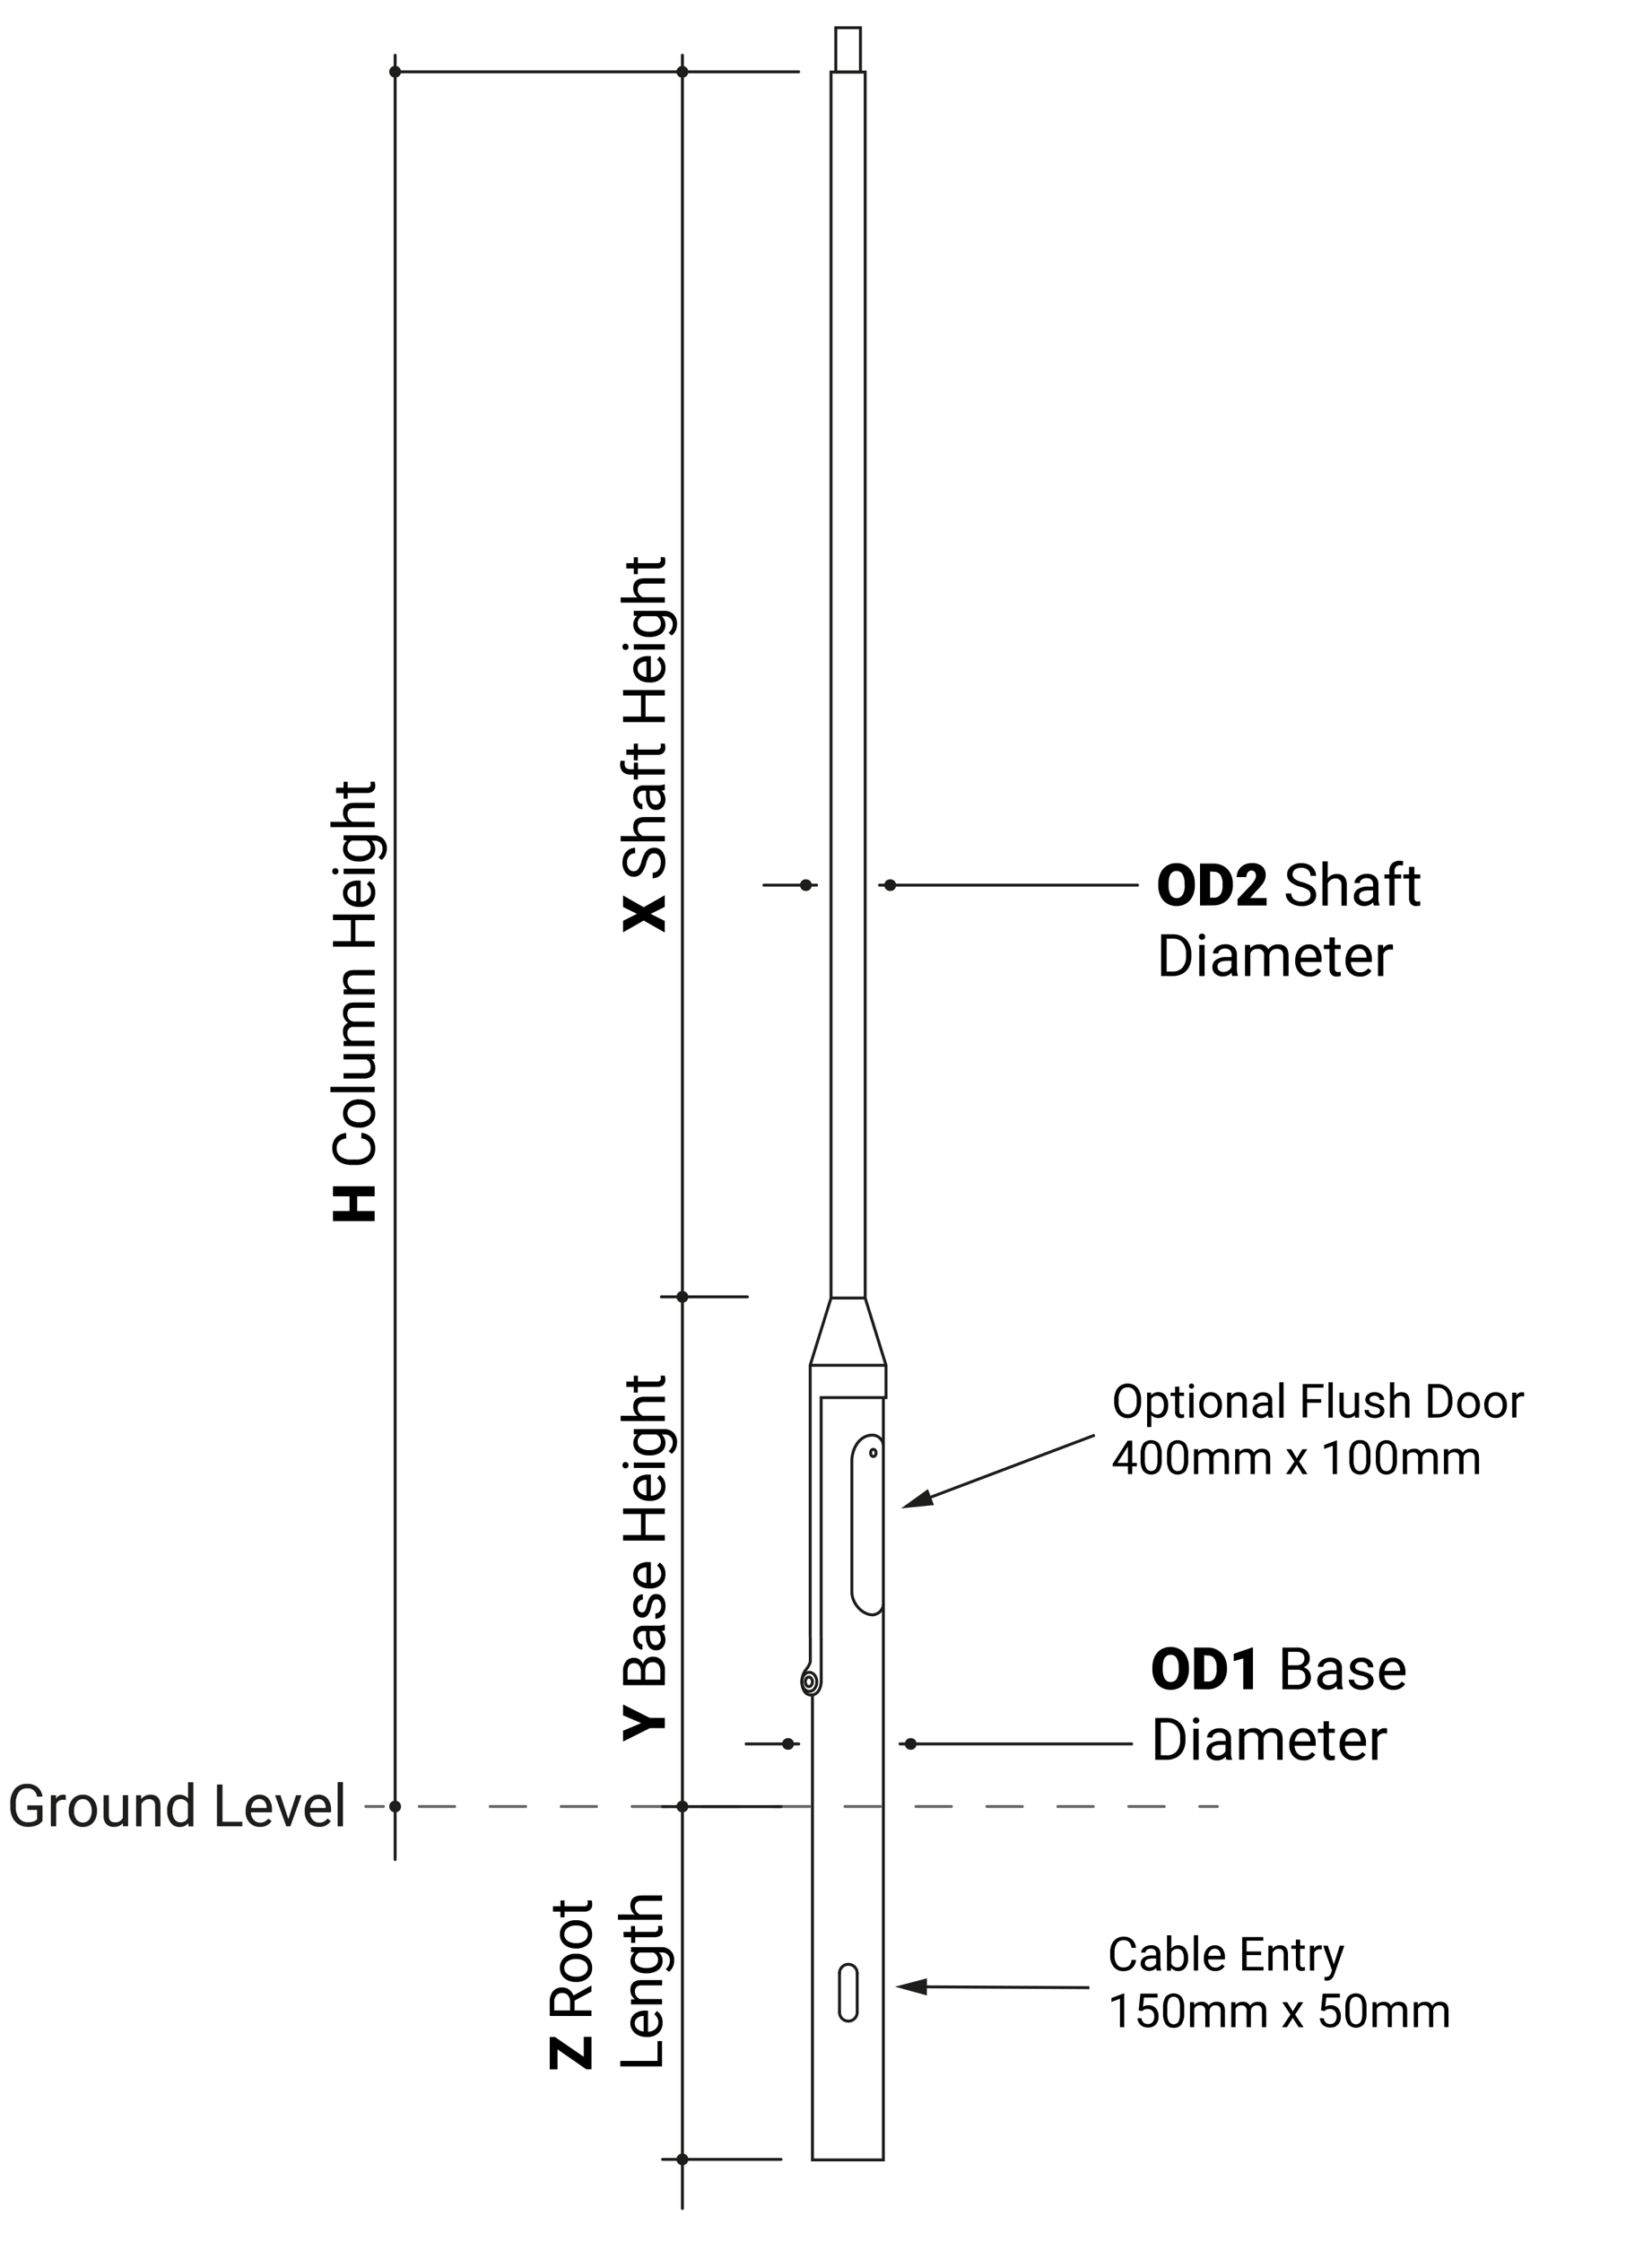 <svg id="Layer_1" data-name="Layer 1" xmlns="http://www.w3.org/2000/svg" viewBox="0 0 560.65 760.72"><defs><style>.cls-1,.cls-3,.cls-4,.cls-5,.cls-6,.cls-7{fill:none;}.cls-1,.cls-3,.cls-4,.cls-7{stroke:#1d1d1b;}.cls-1,.cls-5,.cls-6{stroke-linecap:round;}.cls-2{fill:#1d1d1b;}.cls-4,.cls-7{stroke-miterlimit:10;}.cls-4{stroke-width:2px;}.cls-5,.cls-6{stroke:#666;stroke-width:0.99px;}.cls-6{stroke-dasharray:12.04 12.04;}</style></defs><line class="cls-1" x1="284.91" y1="669.48" x2="284.91" y2="682.75"/><line class="cls-1" x1="290.91" y1="682.75" x2="290.91" y2="669.48"/><line class="cls-1" x1="271.09" y1="591.7" x2="253.22" y2="591.7"/><line class="cls-1" x1="384.06" y1="591.7" x2="305.44" y2="591.7"/><path class="cls-2" d="M14.42,617.79a4.29,4.29,0,0,1-2,1.54,8.13,8.13,0,0,1-3,.51A5.85,5.85,0,0,1,6.33,619a5.5,5.5,0,0,1-2.08-2.31,8,8,0,0,1-.75-3.48V612A7.42,7.42,0,0,1,5,607a5.17,5.17,0,0,1,4.2-1.76,5.34,5.34,0,0,1,3.57,1.13,5,5,0,0,1,1.65,3.22H12.55a3.08,3.08,0,0,0-3.34-2.82,3.27,3.27,0,0,0-2.85,1.32,6.42,6.42,0,0,0-1,3.82v1.16a6,6,0,0,0,1.09,3.79,3.54,3.54,0,0,0,3,1.41,6.38,6.38,0,0,0,1.84-.23,2.82,2.82,0,0,0,1.3-.79v-3.17H9.28v-1.53h5.14Z"/><path class="cls-2" d="M22.35,610.73a4.94,4.94,0,0,0-.89-.07,2.36,2.36,0,0,0-2.4,1.51v7.48h-1.8V609.11H19l0,1.22a2.81,2.81,0,0,1,2.51-1.41,1.87,1.87,0,0,1,.8.13Z"/><path class="cls-2" d="M23.33,614.28a6.14,6.14,0,0,1,.61-2.78,4.5,4.5,0,0,1,1.69-1.91,4.59,4.59,0,0,1,2.48-.67,4.43,4.43,0,0,1,3.48,1.49,5.7,5.7,0,0,1,1.33,4v.13a6.35,6.35,0,0,1-.59,2.76,4.5,4.5,0,0,1-1.68,1.9,4.73,4.73,0,0,1-2.52.68,4.4,4.4,0,0,1-3.47-1.49,5.68,5.68,0,0,1-1.33-3.94Zm1.81.22a4.53,4.53,0,0,0,.81,2.81,2.76,2.76,0,0,0,4.36,0,5,5,0,0,0,.81-3,4.51,4.51,0,0,0-.83-2.81,2.61,2.61,0,0,0-2.18-1.07A2.57,2.57,0,0,0,26,611.46,4.87,4.87,0,0,0,25.14,614.5Z"/><path class="cls-2" d="M41.68,618.61a3.84,3.84,0,0,1-3.09,1.23,3.25,3.25,0,0,1-2.56-1,4.17,4.17,0,0,1-.89-2.89v-6.86h1.8v6.81c0,1.6.65,2.39,2,2.39a2.68,2.68,0,0,0,2.74-1.54v-7.66h1.8v10.54H41.72Z"/><path class="cls-2" d="M47.87,609.11l.06,1.33a3.83,3.83,0,0,1,3.16-1.52c2.22,0,3.35,1.25,3.36,3.77v7h-1.8v-7a2.42,2.42,0,0,0-.52-1.69,2.09,2.09,0,0,0-1.59-.54,2.62,2.62,0,0,0-1.54.46,3.26,3.26,0,0,0-1,1.23v7.51h-1.8V609.11Z"/><path class="cls-2" d="M56.73,614.29a6.24,6.24,0,0,1,1.15-3.9,3.92,3.92,0,0,1,5.94-.21v-5.49h1.8v15H64l-.09-1.13a3.67,3.67,0,0,1-3,1.32,3.59,3.59,0,0,1-3-1.5,6.23,6.23,0,0,1-1.16-3.91Zm1.81.21a4.68,4.68,0,0,0,.73,2.8,2.4,2.4,0,0,0,2,1,2.62,2.62,0,0,0,2.5-1.54v-4.83a2.64,2.64,0,0,0-2.48-1.49,2.43,2.43,0,0,0-2.07,1A5.17,5.17,0,0,0,58.54,614.5Z"/><path class="cls-2" d="M75.51,618.12h6.72v1.53H73.64V605.47h1.87Z"/><path class="cls-2" d="M88.2,619.84a4.64,4.64,0,0,1-3.49-1.4,5.22,5.22,0,0,1-1.34-3.77v-.33a6.46,6.46,0,0,1,.59-2.8,4.72,4.72,0,0,1,1.68-1.93,4.23,4.23,0,0,1,2.33-.69,3.93,3.93,0,0,1,3.19,1.35,5.87,5.87,0,0,1,1.14,3.88v.75H85.17a3.72,3.72,0,0,0,.91,2.51,2.86,2.86,0,0,0,2.21,1,3.13,3.13,0,0,0,1.62-.39,4,4,0,0,0,1.16-1l1.1.86A4.43,4.43,0,0,1,88.2,619.84ZM88,610.4a2.4,2.4,0,0,0-1.83.79,3.83,3.83,0,0,0-.91,2.23H90.5v-.14a3.42,3.42,0,0,0-.74-2.13A2.27,2.27,0,0,0,88,610.4Z"/><path class="cls-2" d="M97.86,617.2l2.61-8.09h1.84l-3.77,10.54H97.16l-3.81-10.54h1.84Z"/><path class="cls-2" d="M108.24,619.84a4.64,4.64,0,0,1-3.49-1.4,5.27,5.27,0,0,1-1.34-3.77v-.33a6.33,6.33,0,0,1,.6-2.8,4.77,4.77,0,0,1,1.67-1.93,4.26,4.26,0,0,1,2.33-.69,4,4,0,0,1,3.2,1.35,5.87,5.87,0,0,1,1.14,3.88v.75h-7.14a3.77,3.77,0,0,0,.91,2.51,2.86,2.86,0,0,0,2.22,1A3.12,3.12,0,0,0,110,618a4,4,0,0,0,1.16-1l1.1.86A4.43,4.43,0,0,1,108.24,619.84ZM108,610.4a2.42,2.42,0,0,0-1.83.79,3.9,3.9,0,0,0-.91,2.23h5.28v-.14a3.48,3.48,0,0,0-.74-2.13A2.29,2.29,0,0,0,108,610.4Z"/><path class="cls-2" d="M116.39,619.65h-1.8v-15h1.8Z"/><path class="cls-3" d="M275,555.47v8.39a8.48,8.48,0,0,1-.85,1.81c-.77,1.1-2,2.18-2,5,0,1.71.75,4.42,3.05,4.42,3.35,0,3.5-4.37,3.5-4.37V555.47"/><polyline class="cls-3" points="278.68 555.47 278.68 474.19 300.69 474.19 300.69 463.23 293.62 440.41 293.62 24.45 282.03 24.45 282.03 440.41 274.96 463.23 274.96 555.47"/><line class="cls-3" x1="293.62" y1="440.41" x2="282.03" y2="440.41"/><line class="cls-3" x1="300.69" y1="463.23" x2="274.96" y2="463.23"/><polyline class="cls-3" points="299.79 474.19 299.79 595.43 299.79 732.84 275.72 732.84 275.72 575.08"/><path class="cls-3" d="M299.79,490.21a3.79,3.79,0,0,0-4-3.28c-4.27.23-6.69,4.69-6.69,8.85v44.27c0,4.06,3.58,7.85,7.06,7.85a3.92,3.92,0,0,0,3.67-3.67"/><ellipse class="cls-3" cx="296.38" cy="492.96" rx="0.92" ry="1.21"/><ellipse class="cls-3" cx="274.67" cy="570.64" rx="2.54" ry="3.23"/><ellipse class="cls-3" cx="274.51" cy="570.63" rx="1.21" ry="1.62"/><rect class="cls-3" x="283.64" y="9.41" width="8.38" height="15.03"/><path class="cls-1" d="M284.91,669.48a3,3,0,0,1,6,0"/><path class="cls-1" d="M290.91,682.75a3,3,0,0,1-6,0"/><circle class="cls-4" cx="267.45" cy="591.7" r="1"/><circle class="cls-4" cx="309.08" cy="591.7" r="1"/><line class="cls-1" x1="277.14" y1="300.32" x2="259.26" y2="300.32"/><line class="cls-1" x1="386.06" y1="300.32" x2="298.48" y2="300.32"/><circle class="cls-4" cx="273.5" cy="300.32" r="1"/><circle class="cls-4" cx="302.12" cy="300.32" r="1"/><line class="cls-5" x1="413.16" y1="612.93" x2="407.16" y2="612.93"/><line class="cls-6" x1="395.12" y1="612.93" x2="136.16" y2="612.93"/><line class="cls-5" x1="130.14" y1="612.93" x2="124.14" y2="612.93"/><line class="cls-1" x1="231.59" y1="749.33" x2="231.59" y2="18.74"/><line class="cls-1" x1="265.06" y1="732.66" x2="224.86" y2="732.66"/><line class="cls-1" x1="224.46" y1="440.01" x2="253.65" y2="440.01"/><line class="cls-1" x1="271.06" y1="24.37" x2="133.94" y2="24.37"/><line class="cls-1" x1="134.1" y1="630.93" x2="134.1" y2="18.74"/><circle class="cls-4" cx="231.59" cy="24.37" r="1"/><circle class="cls-4" cx="134.1" cy="24.34" r="1"/><circle class="cls-4" cx="231.59" cy="732.66" r="1"/><circle class="cls-4" cx="134.1" cy="612.93" r="1"/><circle class="cls-4" cx="231.59" cy="612.93" r="1"/><circle class="cls-4" cx="231.59" cy="440.01" r="1"/><line class="cls-1" x1="265.06" y1="612.97" x2="224.86" y2="612.97"/><path d="M127.14,402.5v3.4h-5.92v5h5.92v3.42H113v-3.42h5.62v-5H113v-3.4Z"/><path d="M122.65,384.37a5.27,5.27,0,0,1,3.47,1.66,5.47,5.47,0,0,1,1.22,3.72,5,5,0,0,1-1.8,4,7.25,7.25,0,0,1-4.82,1.52h-1.37a8.08,8.08,0,0,1-3.47-.71,5.25,5.25,0,0,1-2.3-2,5.52,5.52,0,0,1-.81-3A5.13,5.13,0,0,1,114,386a5.29,5.29,0,0,1,3.49-1.59v1.88a4.08,4.08,0,0,0-2.46,1.06,3.18,3.18,0,0,0-.76,2.27,3.33,3.33,0,0,0,1.33,2.81,6.06,6.06,0,0,0,3.77,1h1.37a6.22,6.22,0,0,0,3.68-1,3.1,3.1,0,0,0,1.36-2.69,3.59,3.59,0,0,0-.71-2.39,3.88,3.88,0,0,0-2.45-1.11Z"/><path d="M121.78,382.58A6.21,6.21,0,0,1,119,382a4.47,4.47,0,0,1-1.9-1.69,4.62,4.62,0,0,1-.68-2.48,4.44,4.44,0,0,1,1.49-3.48,5.74,5.74,0,0,1,4-1.33H122a6.29,6.29,0,0,1,2.76.59,4.47,4.47,0,0,1,1.91,1.68,4.71,4.71,0,0,1,.68,2.52,4.43,4.43,0,0,1-1.49,3.47,5.68,5.68,0,0,1-3.94,1.33Zm.21-1.81a4.54,4.54,0,0,0,2.82-.81,2.64,2.64,0,0,0,1.06-2.18,2.58,2.58,0,0,0-1.08-2.18,4.9,4.9,0,0,0-3-.81,4.55,4.55,0,0,0-2.81.82,2.74,2.74,0,0,0,0,4.34A4.89,4.89,0,0,0,122,380.77Z"/><path d="M127.14,368.77v1.8h-15v-1.8Z"/><path d="M126.1,359.39a3.8,3.8,0,0,1,1.24,3.08,3.29,3.29,0,0,1-1,2.57,4.24,4.24,0,0,1-2.9.89h-6.85v-1.8h6.8q2.4,0,2.4-1.95a2.68,2.68,0,0,0-1.54-2.74h-7.66v-1.81h10.53v1.72Z"/><path d="M116.61,353.2l1.17-.05a3.88,3.88,0,0,1-1.37-3.12,3,3,0,0,1,1.7-3,4,4,0,0,1-1.23-1.37,4,4,0,0,1-.47-2c0-2.31,1.23-3.48,3.67-3.52h7.06v1.8h-7a2.46,2.46,0,0,0-1.69.51,2.31,2.31,0,0,0-.56,1.74,2.37,2.37,0,0,0,.6,1.66,2.44,2.44,0,0,0,1.61.77h7v1.81h-6.9a2,2,0,0,0-2.3,2.25,2.43,2.43,0,0,0,1.51,2.43h7.69v1.8H116.61Z"/><path d="M116.61,335.72l1.32-.06a3.86,3.86,0,0,1-1.52-3.16c0-2.22,1.26-3.35,3.77-3.37h7v1.8h-7a2.38,2.38,0,0,0-1.68.53,2.06,2.06,0,0,0-.55,1.59,2.65,2.65,0,0,0,.47,1.54,3.18,3.18,0,0,0,1.23,1h7.5v1.8H116.61Z"/><path d="M127.14,310.3v1.88h-6.55v7.15h6.55v1.87H113v-1.87h6.09v-7.15H113V310.3Z"/><path d="M127.34,302.89a4.61,4.61,0,0,1-1.41,3.49,5.24,5.24,0,0,1-3.76,1.34h-.33a6.3,6.3,0,0,1-2.8-.6,4.63,4.63,0,0,1-1.93-1.67,4.27,4.27,0,0,1-.7-2.33,4,4,0,0,1,1.36-3.2,5.84,5.84,0,0,1,3.87-1.14h.75v7.14a3.78,3.78,0,0,0,2.52-.91,2.86,2.86,0,0,0,1-2.22,3.12,3.12,0,0,0-.39-1.61,4,4,0,0,0-1-1.16l.85-1.1A4.42,4.42,0,0,1,127.34,302.89Zm-9.45.23a2.43,2.43,0,0,0,.8,1.83,3.9,3.9,0,0,0,2.22.91v-5.28h-.13a3.48,3.48,0,0,0-2.13.74A2.3,2.3,0,0,0,117.89,303.12Z"/><path d="M113.81,296.69a1.09,1.09,0,0,1-.74-.27,1,1,0,0,1-.3-.79,1,1,0,0,1,.3-.8,1.09,1.09,0,0,1,.74-.27,1,1,0,0,1,.73.27,1,1,0,0,1,.3.8,1,1,0,0,1-1,1.06Zm13.33-1.95v1.8H116.61v-1.8Z"/><path d="M121.79,292.29a6.2,6.2,0,0,1-3.92-1.14,3.92,3.92,0,0,1-.09-6l-1.17-.09v-1.64h10.28a4.27,4.27,0,0,1,3.22,1.21,4.46,4.46,0,0,1,1.18,3.26,5.49,5.49,0,0,1-.48,2.23,3.86,3.86,0,0,1-1.34,1.66l-1.08-.93a3.54,3.54,0,0,0,1.43-2.84,2.74,2.74,0,0,0-.74-2.05,2.82,2.82,0,0,0-2.08-.73h-.91a3.7,3.7,0,0,1,1.25,2.95,3.6,3.6,0,0,1-1.49,3A6.47,6.47,0,0,1,121.79,292.29Zm.2-1.81a4.77,4.77,0,0,0,2.8-.73,2.38,2.38,0,0,0,1-2.05,2.64,2.64,0,0,0-1.55-2.5h-4.81a2.68,2.68,0,0,0-1.51,2.48,2.41,2.41,0,0,0,1,2.06A5.21,5.21,0,0,0,122,290.48Z"/><path d="M117.88,278.87a3.84,3.84,0,0,1-1.47-3.12c0-2.22,1.26-3.35,3.77-3.36h7v1.8h-7a2.38,2.38,0,0,0-1.68.52,2.06,2.06,0,0,0-.55,1.59,2.62,2.62,0,0,0,.47,1.54,3.18,3.18,0,0,0,1.23,1h7.5v1.8h-15v-1.8Z"/><path d="M114.06,267.24h2.55v-2H118v2h6.54a1.42,1.42,0,0,0,.95-.26,1.09,1.09,0,0,0,.32-.89,4.23,4.23,0,0,0-.12-.86h1.45a5.17,5.17,0,0,1,.2,1.38,2.23,2.23,0,0,1-.73,1.82,3.15,3.15,0,0,1-2.08.62H118V271h-1.39v-1.91h-2.55Z"/><path d="M216.17,310.05l-4.72-2.32v-3.91l7,4,7.15-4.07v3.94l-4.8,2.39,4.8,2.38v3.93l-7.15-4.06-7,4v-3.9Z"/><path d="M219.31,292.89a8.82,8.82,0,0,1-1.7,3.5,3.24,3.24,0,0,1-2.49,1.09,3.44,3.44,0,0,1-2.77-1.33,5.36,5.36,0,0,1-1.09-3.49,5.88,5.88,0,0,1,.56-2.6,4.35,4.35,0,0,1,1.56-1.77,4,4,0,0,1,2.17-.63v1.88a2.56,2.56,0,0,0-2,.82,3.26,3.26,0,0,0-.74,2.3,3.37,3.37,0,0,0,.61,2.16,2,2,0,0,0,1.69.78,1.84,1.84,0,0,0,1.47-.74,7.33,7.33,0,0,0,1.1-2.5,11.62,11.62,0,0,1,1.09-2.77,4.26,4.26,0,0,1,1.4-1.48,3.58,3.58,0,0,1,1.88-.48,3.32,3.32,0,0,1,2.76,1.34,5.77,5.77,0,0,1,1,3.6,6.69,6.69,0,0,1-.56,2.72,4.65,4.65,0,0,1-1.54,2,3.78,3.78,0,0,1-2.21.68v-1.88a2.41,2.41,0,0,0,2-.95,4,4,0,0,0,.75-2.53,3.61,3.61,0,0,0-.61-2.27,1.94,1.94,0,0,0-1.64-.79,1.91,1.91,0,0,0-1.61.73A8.43,8.43,0,0,0,219.31,292.89Z"/><path d="M216.37,283.72a3.84,3.84,0,0,1-1.47-3.12q0-3.35,3.77-3.37h7V279h-7a2.47,2.47,0,0,0-1.69.52,2.12,2.12,0,0,0-.54,1.6,2.53,2.53,0,0,0,.47,1.53,3.16,3.16,0,0,0,1.22,1h7.51v1.8h-15v-1.8Z"/><path d="M225.63,268a3.81,3.81,0,0,1-1.11.25,4,4,0,0,1,1.31,3,3.73,3.73,0,0,1-.89,2.56,2.85,2.85,0,0,1-2.23,1,3,3,0,0,1-2.56-1.25,6,6,0,0,1-.91-3.52v-1.76h-.82a2,2,0,0,0-1.51.57,2.27,2.27,0,0,0-.56,1.66,2.62,2.62,0,0,0,.49,1.62,1.44,1.44,0,0,0,1.18.65v1.81a2.45,2.45,0,0,1-1.53-.56,3.74,3.74,0,0,1-1.16-1.52,5,5,0,0,1-.43-2.1,4.16,4.16,0,0,1,.91-2.86,3.29,3.29,0,0,1,2.51-1.07h4.85a5.85,5.85,0,0,0,2.3-.37h.16Zm-1.37,3a3.2,3.2,0,0,0-.44-1.61,2.68,2.68,0,0,0-1.14-1.1h-2.16v1.41c0,2.21.64,3.31,1.94,3.31a1.63,1.63,0,0,0,1.32-.56A2.17,2.17,0,0,0,224.26,271Z"/><path d="M225.63,262.8h-9.14v1.67H215.1V262.8H214a3.58,3.58,0,0,1-2.61-.9,3.43,3.43,0,0,1-.93-2.57,5.19,5.19,0,0,1,.16-1.23l1.46.1a5,5,0,0,0-.09,1,1.76,1.76,0,0,0,.51,1.35A2.07,2.07,0,0,0,214,261h1.12v-2.25h1.39V261h9.14Z"/><path d="M212.54,254.32h2.56v-2h1.39v2H223a1.49,1.49,0,0,0,.95-.26,1.13,1.13,0,0,0,.32-.9,4.32,4.32,0,0,0-.12-.86h1.45a5.3,5.3,0,0,1,.2,1.39,2.27,2.27,0,0,1-.73,1.82,3.15,3.15,0,0,1-2.08.61h-6.53V258H215.1v-1.92h-2.56Z"/><path d="M225.63,234.14V236h-6.55v7.15h6.55V245H211.45v-1.87h6.1V236h-6.1v-1.87Z"/><path d="M225.83,226.73a4.59,4.59,0,0,1-1.41,3.48,5.2,5.2,0,0,1-3.76,1.34h-.34a6.35,6.35,0,0,1-2.8-.59,4.63,4.63,0,0,1-1.92-1.68,4.16,4.16,0,0,1-.7-2.33,3.94,3.94,0,0,1,1.35-3.19,5.89,5.89,0,0,1,3.88-1.14h.75v7.13a3.73,3.73,0,0,0,2.52-.91,2.86,2.86,0,0,0,1-2.21A3.13,3.13,0,0,0,224,225a4.08,4.08,0,0,0-1-1.16l.86-1.1A4.44,4.44,0,0,1,225.83,226.73Zm-9.45.22a2.39,2.39,0,0,0,.79,1.83,3.91,3.91,0,0,0,2.23.92v-5.28h-.14a3.41,3.41,0,0,0-2.12.74A2.24,2.24,0,0,0,216.38,227Z"/><path d="M212.3,220.52a1.11,1.11,0,0,1-.74-.26,1,1,0,0,1-.3-.8,1,1,0,0,1,.3-.8,1.07,1.07,0,0,1,.74-.27,1.12,1.12,0,0,1,.73,1.87A1.07,1.07,0,0,1,212.3,220.52Zm13.33-1.94v1.8H215.1v-1.8Z"/><path d="M220.28,216.12a6.18,6.18,0,0,1-3.92-1.14,3.92,3.92,0,0,1-.1-6l-1.16-.09v-1.65h10.28a4.32,4.32,0,0,1,3.22,1.21,4.47,4.47,0,0,1,1.18,3.26,5.35,5.35,0,0,1-.49,2.23,3.87,3.87,0,0,1-1.33,1.67l-1.08-.94a3.53,3.53,0,0,0,1.43-2.83,2.77,2.77,0,0,0-.74-2,2.83,2.83,0,0,0-2.09-.74h-.9a3.72,3.72,0,0,1,1.25,2.95,3.61,3.61,0,0,1-1.49,3A6.55,6.55,0,0,1,220.28,216.12Zm.2-1.81a4.7,4.7,0,0,0,2.8-.73,2.37,2.37,0,0,0,1-2,2.66,2.66,0,0,0-1.55-2.51h-4.81a2.68,2.68,0,0,0-1.51,2.49,2.39,2.39,0,0,0,1,2A5.17,5.17,0,0,0,220.48,214.31Z"/><path d="M216.37,202.7a3.81,3.81,0,0,1-1.47-3.11q0-3.34,3.77-3.37h7V198h-7a2.47,2.47,0,0,0-1.69.52,2.09,2.09,0,0,0-.54,1.59,2.53,2.53,0,0,0,.47,1.54,3.14,3.14,0,0,0,1.22,1h7.51v1.81h-15V202.7Z"/><path d="M212.54,191.08h2.56v-2h1.39v2H223a1.49,1.49,0,0,0,.95-.26,1.13,1.13,0,0,0,.32-.9,4.32,4.32,0,0,0-.12-.86h1.45a5.3,5.3,0,0,1,.2,1.39,2.27,2.27,0,0,1-.73,1.82,3.2,3.2,0,0,1-2.08.61h-6.53v1.92H215.1v-1.92h-2.56Z"/><path d="M217.61,584.63,211.45,582v-3.69l9.09,4.56h5.09v3.47h-5.09l-9.09,4.56v-3.67Z"/><path d="M225.63,571.76H211.45v-4.64a5.34,5.34,0,0,1,1-3.47,3.42,3.42,0,0,1,2.82-1.16,2.87,2.87,0,0,1,1.76.56,3.68,3.68,0,0,1,1.18,1.54,3.33,3.33,0,0,1,1.22-1.82,3.54,3.54,0,0,1,2.15-.66,3.81,3.81,0,0,1,3,1.23,5.11,5.11,0,0,1,1.09,3.5Zm-8.13-1.87v-2.83a3,3,0,0,0-.61-2,2.07,2.07,0,0,0-1.67-.74,2,2,0,0,0-1.71.69,3.35,3.35,0,0,0-.53,2.07v2.77Zm1.5,0h5.1V566.8a3,3,0,0,0-.67-2.06,2.42,2.42,0,0,0-1.87-.76c-1.71,0-2.56.93-2.56,2.79Z"/><path d="M225.63,553.12a3.81,3.81,0,0,1-1.11.25,4,4,0,0,1,1.31,3,3.73,3.73,0,0,1-.89,2.56,2.84,2.84,0,0,1-2.23,1,3,3,0,0,1-2.56-1.25,5.92,5.92,0,0,1-.91-3.52V553.4h-.82a2,2,0,0,0-1.51.57,2.27,2.27,0,0,0-.56,1.66,2.62,2.62,0,0,0,.49,1.62,1.44,1.44,0,0,0,1.18.65v1.81a2.51,2.51,0,0,1-1.53-.56,3.74,3.74,0,0,1-1.16-1.52,5,5,0,0,1-.43-2.11,4.15,4.15,0,0,1,.91-2.85,3.29,3.29,0,0,1,2.51-1.07h4.85a5.85,5.85,0,0,0,2.3-.37h.16Zm-1.37,3a3.2,3.2,0,0,0-.44-1.61,2.62,2.62,0,0,0-1.14-1.1h-2.16v1.41c0,2.21.64,3.31,1.94,3.31a1.63,1.63,0,0,0,1.32-.56A2.17,2.17,0,0,0,224.26,556.11Z"/><path d="M222.84,542.64a1.33,1.33,0,0,0-1.14.55,5.26,5.26,0,0,0-.69,1.92,8.88,8.88,0,0,1-.71,2.17,3,3,0,0,1-1,1.19,2.29,2.29,0,0,1-1.34.38,2.71,2.71,0,0,1-2.19-1.09,4.26,4.26,0,0,1-.9-2.8,4.4,4.4,0,0,1,.93-2.91,2.92,2.92,0,0,1,2.36-1.11v1.81a1.61,1.61,0,0,0-1.27.63,2.31,2.31,0,0,0-.54,1.58,2.45,2.45,0,0,0,.43,1.54,1.34,1.34,0,0,0,1.12.55,1.1,1.1,0,0,0,1-.51,6.71,6.71,0,0,0,.64-1.87,9.4,9.4,0,0,1,.72-2.18,3.14,3.14,0,0,1,1-1.25,2.49,2.49,0,0,1,1.44-.4A2.69,2.69,0,0,1,225,542a4.72,4.72,0,0,1,.86,2.93,5.3,5.3,0,0,1-.45,2.24,3.63,3.63,0,0,1-1.25,1.52,3,3,0,0,1-1.74.55v-1.8a1.84,1.84,0,0,0,1.43-.72,2.79,2.79,0,0,0,.54-1.79,2.87,2.87,0,0,0-.42-1.64A1.26,1.26,0,0,0,222.84,542.64Z"/><path d="M225.83,534.12a4.61,4.61,0,0,1-1.41,3.49,5.24,5.24,0,0,1-3.76,1.34h-.34a6.36,6.36,0,0,1-2.8-.6,4.68,4.68,0,0,1-1.92-1.67,4.19,4.19,0,0,1-.7-2.33,4,4,0,0,1,1.35-3.2,5.89,5.89,0,0,1,3.88-1.14h.75v7.14a3.78,3.78,0,0,0,2.52-.91,2.86,2.86,0,0,0,1-2.22,3.12,3.12,0,0,0-.39-1.61,4.08,4.08,0,0,0-1-1.16l.86-1.1A4.42,4.42,0,0,1,225.83,534.12Zm-9.45.23a2.42,2.42,0,0,0,.79,1.83,3.9,3.9,0,0,0,2.23.91v-5.28h-.14a3.47,3.47,0,0,0-2.12.74A2.26,2.26,0,0,0,216.38,534.35Z"/><path d="M225.63,511.81v1.88h-6.55v7.15h6.55v1.87H211.45v-1.87h6.1v-7.15h-6.1v-1.88Z"/><path d="M225.83,504.4a4.61,4.61,0,0,1-1.41,3.49,5.24,5.24,0,0,1-3.76,1.34h-.34a6.36,6.36,0,0,1-2.8-.6A4.61,4.61,0,0,1,215.6,507a4.19,4.19,0,0,1-.7-2.33,4,4,0,0,1,1.35-3.2,5.89,5.89,0,0,1,3.88-1.14h.75v7.14a3.73,3.73,0,0,0,2.52-.91,2.86,2.86,0,0,0,1-2.21,3.13,3.13,0,0,0-.39-1.62,4.08,4.08,0,0,0-1-1.16l.86-1.1A4.42,4.42,0,0,1,225.83,504.4Zm-9.45.23a2.4,2.4,0,0,0,.79,1.83,3.83,3.83,0,0,0,2.23.91V502.1h-.14a3.35,3.35,0,0,0-2.12.74A2.23,2.23,0,0,0,216.38,504.63Z"/><path d="M212.3,498.2a1.07,1.07,0,0,1-.74-.27,1,1,0,0,1-.3-.79,1,1,0,0,1,.3-.8,1.07,1.07,0,0,1,.74-.27,1,1,0,0,1,1,1.07,1,1,0,0,1-.29.79A1,1,0,0,1,212.3,498.2Zm13.33-1.95v1.8H215.1v-1.8Z"/><path d="M220.28,493.8a6.18,6.18,0,0,1-3.92-1.14,3.93,3.93,0,0,1-.1-6l-1.16-.08V484.9h10.28a4.28,4.28,0,0,1,3.22,1.21,4.47,4.47,0,0,1,1.18,3.26,5.35,5.35,0,0,1-.49,2.23,3.78,3.78,0,0,1-1.33,1.66l-1.08-.93a3.53,3.53,0,0,0,1.43-2.83,2.77,2.77,0,0,0-.74-2.05,2.83,2.83,0,0,0-2.09-.74h-.9a3.72,3.72,0,0,1,1.25,3,3.62,3.62,0,0,1-1.49,3A6.55,6.55,0,0,1,220.28,493.8Zm.2-1.81a4.7,4.7,0,0,0,2.8-.73,2.38,2.38,0,0,0,1-2.05,2.64,2.64,0,0,0-1.55-2.5h-4.81a2.66,2.66,0,0,0-1.51,2.48,2.4,2.4,0,0,0,1,2.06A5.17,5.17,0,0,0,220.48,492Z"/><path d="M216.37,480.38a3.83,3.83,0,0,1-1.47-3.11q0-3.34,3.77-3.37h7v1.8h-7a2.42,2.42,0,0,0-1.69.52,2.09,2.09,0,0,0-.54,1.59,2.53,2.53,0,0,0,.47,1.54,3.14,3.14,0,0,0,1.22,1h7.51v1.8h-15v-1.8Z"/><path d="M212.54,468.76h2.56v-2h1.39v2H223a1.44,1.44,0,0,0,.95-.27,1.09,1.09,0,0,0,.32-.89,4.23,4.23,0,0,0-.12-.86h1.45a5.23,5.23,0,0,1,.2,1.38,2.26,2.26,0,0,1-.73,1.82,3.15,3.15,0,0,1-2.08.62h-6.53v1.92H215.1v-1.92h-2.56Z"/><path d="M405.5,300.42a8.36,8.36,0,0,1-.77,3.67,5.59,5.59,0,0,1-2.19,2.46,6,6,0,0,1-3.22.86,6.16,6.16,0,0,1-3.22-.83,5.66,5.66,0,0,1-2.18-2.38,8.07,8.07,0,0,1-.83-3.55v-.8a8.4,8.4,0,0,1,.77-3.68,5.7,5.7,0,0,1,2.19-2.46,6.19,6.19,0,0,1,3.25-.86,6.06,6.06,0,0,1,3.21.85,5.92,5.92,0,0,1,2.2,2.44,8.28,8.28,0,0,1,.79,3.63Zm-3.48-.59a6,6,0,0,0-.7-3.21,2.27,2.27,0,0,0-2-1.1c-1.72,0-2.62,1.29-2.72,3.86v1a6.17,6.17,0,0,0,.69,3.21,2.28,2.28,0,0,0,2.06,1.12,2.24,2.24,0,0,0,2-1.1,5.91,5.91,0,0,0,.71-3.17Z"/><path d="M407.26,307.22V293h4.57a6.81,6.81,0,0,1,3.38.85,6,6,0,0,1,2.34,2.41,7.28,7.28,0,0,1,.85,3.48v.65a7.28,7.28,0,0,1-.82,3.49,6,6,0,0,1-2.32,2.42,6.62,6.62,0,0,1-3.33.88Zm3.42-11.54v8.91h1.19a2.66,2.66,0,0,0,2.26-1,5.15,5.15,0,0,0,.78-3.11v-.61a5.15,5.15,0,0,0-.78-3.1,2.73,2.73,0,0,0-2.3-1Z"/><path d="M429.84,307.22H420v-2.14l4.56-4.79c1.12-1.28,1.68-2.3,1.68-3.05a2.08,2.08,0,0,0-.4-1.39,1.54,1.54,0,0,0-2.37.16,2.54,2.54,0,0,0-.47,1.59h-3.29a4.65,4.65,0,0,1,2.46-4.14,5.45,5.45,0,0,1,2.59-.62,5.29,5.29,0,0,1,3.54,1.06,3.78,3.78,0,0,1,1.24,3.05,4.41,4.41,0,0,1-.31,1.63,7.11,7.11,0,0,1-1,1.66,23.6,23.6,0,0,1-2.12,2.33l-1.83,2.12h5.58Z"/><path d="M441.42,300.9a8.82,8.82,0,0,1-3.5-1.7,3.25,3.25,0,0,1-1.1-2.49,3.45,3.45,0,0,1,1.34-2.77,5.31,5.31,0,0,1,3.48-1.09,5.89,5.89,0,0,1,2.61.56A4.35,4.35,0,0,1,446,295a4,4,0,0,1,.63,2.17h-1.88a2.59,2.59,0,0,0-.82-2,3.32,3.32,0,0,0-2.31-.73,3.36,3.36,0,0,0-2.15.61,2,2,0,0,0-.78,1.69,1.84,1.84,0,0,0,.74,1.47,7.16,7.16,0,0,0,2.5,1.09,12,12,0,0,1,2.77,1.1,4.35,4.35,0,0,1,1.48,1.4,3.58,3.58,0,0,1,.48,1.88,3.3,3.3,0,0,1-1.35,2.76,5.71,5.71,0,0,1-3.59,1,6.61,6.61,0,0,1-2.73-.56,4.58,4.58,0,0,1-1.95-1.53,3.73,3.73,0,0,1-.68-2.21h1.87a2.45,2.45,0,0,0,.95,2,4,4,0,0,0,2.54.75,3.7,3.7,0,0,0,2.27-.61,2.13,2.13,0,0,0,.06-3.26A8.46,8.46,0,0,0,441.42,300.9Z"/><path d="M450.59,298a3.84,3.84,0,0,1,3.12-1.47c2.22,0,3.35,1.26,3.37,3.77v7h-1.81v-7a2.42,2.42,0,0,0-.52-1.69,2.09,2.09,0,0,0-1.59-.54,2.62,2.62,0,0,0-1.54.46,3.33,3.33,0,0,0-1,1.23v7.51h-1.8v-15h1.8Z"/><path d="M466.28,307.22a3.74,3.74,0,0,1-.26-1.11,4,4,0,0,1-3,1.3,3.7,3.7,0,0,1-2.56-.88,2.82,2.82,0,0,1-1-2.23,3,3,0,0,1,1.25-2.56,6,6,0,0,1,3.52-.91H466V300a2,2,0,0,0-.57-1.5,2.28,2.28,0,0,0-1.66-.56,2.58,2.58,0,0,0-1.62.49,1.41,1.41,0,0,0-.65,1.18h-1.81a2.45,2.45,0,0,1,.56-1.53,3.71,3.71,0,0,1,1.51-1.16,5.07,5.07,0,0,1,2.11-.43,4.16,4.16,0,0,1,2.86.91,3.33,3.33,0,0,1,1.07,2.51v4.85a5.85,5.85,0,0,0,.37,2.3v.16Zm-3-1.37a3.22,3.22,0,0,0,1.61-.44,2.68,2.68,0,0,0,1.1-1.14v-2.16h-1.42c-2.2,0-3.31.64-3.31,1.94a1.63,1.63,0,0,0,.57,1.32A2.15,2.15,0,0,0,463.29,305.85Z"/><path d="M471.51,307.22v-9.14h-1.67v-1.4h1.67V295.6a3.61,3.61,0,0,1,.9-2.62,3.46,3.46,0,0,1,2.56-.92,4.74,4.74,0,0,1,1.24.16l-.1,1.45a6,6,0,0,0-1-.08,1.77,1.77,0,0,0-1.36.51,2.11,2.11,0,0,0-.47,1.47v1.11h2.25v1.4h-2.25v9.14Z"/><path d="M480,294.13v2.55h2v1.4h-2v6.54a1.44,1.44,0,0,0,.26.95,1.1,1.1,0,0,0,.9.32,4.24,4.24,0,0,0,.85-.12v1.45a5.15,5.15,0,0,1-1.38.19,2.23,2.23,0,0,1-1.82-.73,3.1,3.1,0,0,1-.61-2.07v-6.53h-1.92v-1.4h1.92v-2.55Z"/><path d="M394.07,331.15V317h4a6.4,6.4,0,0,1,3.27.82,5.56,5.56,0,0,1,2.2,2.33,7.67,7.67,0,0,1,.78,3.46v.91a7.63,7.63,0,0,1-.77,3.51,5.5,5.5,0,0,1-2.21,2.32,6.84,6.84,0,0,1-3.35.83Zm1.87-12.65v11.12h2a4.3,4.3,0,0,0,3.37-1.34,5.58,5.58,0,0,0,1.2-3.83v-.83a5.68,5.68,0,0,0-1.13-3.76,4,4,0,0,0-3.22-1.36Z"/><path d="M406.87,317.82a1.07,1.07,0,0,1,.27-.74,1,1,0,0,1,.79-.3,1,1,0,0,1,.8.3,1.07,1.07,0,0,1,.27.74,1,1,0,0,1-.27.73,1.06,1.06,0,0,1-.8.29,1,1,0,0,1-.79-.29A1,1,0,0,1,406.87,317.82Zm1.95,13.33H407V320.61h1.8Z"/><path d="M418.21,331.15A3.74,3.74,0,0,1,418,330a4,4,0,0,1-3,1.3,3.68,3.68,0,0,1-2.55-.88,2.82,2.82,0,0,1-1-2.23,3,3,0,0,1,1.25-2.56,6,6,0,0,1,3.52-.91h1.75v-.83a2,2,0,0,0-.56-1.5,2.29,2.29,0,0,0-1.67-.56,2.57,2.57,0,0,0-1.61.49,1.41,1.41,0,0,0-.66,1.17h-1.81a2.51,2.51,0,0,1,.56-1.52,3.81,3.81,0,0,1,1.52-1.16,5,5,0,0,1,2.11-.43,4.13,4.13,0,0,1,2.85.91,3.26,3.26,0,0,1,1.07,2.51v4.85a6,6,0,0,0,.37,2.3v.16Zm-3-1.37a3.16,3.16,0,0,0,1.6-.44,2.57,2.57,0,0,0,1.1-1.14V326h-1.41c-2.21,0-3.31.64-3.31,1.93a1.64,1.64,0,0,0,.57,1.33A2.15,2.15,0,0,0,415.22,329.78Z"/><path d="M424.24,320.61l.05,1.17a3.89,3.89,0,0,1,3.13-1.36,3,3,0,0,1,3,1.69,3.92,3.92,0,0,1,3.36-1.69q3.46,0,3.52,3.67v7.06h-1.8V324.2a2.38,2.38,0,0,0-.52-1.69,2.24,2.24,0,0,0-1.73-.56,2.32,2.32,0,0,0-2.43,2.21v7H429v-6.9a2,2,0,0,0-2.25-2.3,2.41,2.41,0,0,0-2.42,1.51v7.69h-1.8V320.61Z"/><path d="M444.4,331.34a4.6,4.6,0,0,1-3.49-1.4,5.27,5.27,0,0,1-1.34-3.77v-.33a6.33,6.33,0,0,1,.6-2.8,4.7,4.7,0,0,1,1.67-1.93,4.26,4.26,0,0,1,2.33-.69,4,4,0,0,1,3.2,1.35,5.87,5.87,0,0,1,1.14,3.88v.75h-7.14a3.75,3.75,0,0,0,.91,2.51,2.86,2.86,0,0,0,2.22,1,3.12,3.12,0,0,0,1.61-.39,4,4,0,0,0,1.16-1l1.1.86A4.41,4.41,0,0,1,444.4,331.34Zm-.23-9.44a2.42,2.42,0,0,0-1.83.79,3.83,3.83,0,0,0-.91,2.23h5.28v-.14a3.53,3.53,0,0,0-.74-2.13A2.29,2.29,0,0,0,444.17,321.9Z"/><path d="M453,318.06v2.55h2V322h-2v6.54a1.44,1.44,0,0,0,.26.95,1.09,1.09,0,0,0,.89.32,4.23,4.23,0,0,0,.86-.12v1.45a5.15,5.15,0,0,1-1.38.19,2.23,2.23,0,0,1-1.82-.73,3.1,3.1,0,0,1-.62-2.07V322h-1.91v-1.4h1.91v-2.55Z"/><path d="M461.48,331.34a4.6,4.6,0,0,1-3.49-1.4,5.22,5.22,0,0,1-1.34-3.77v-.33a6.33,6.33,0,0,1,.6-2.8,4.63,4.63,0,0,1,1.67-1.93,4.23,4.23,0,0,1,2.33-.69,4,4,0,0,1,3.2,1.35,5.87,5.87,0,0,1,1.13,3.88v.75h-7.13a3.7,3.7,0,0,0,.91,2.51,2.86,2.86,0,0,0,2.21,1,3.13,3.13,0,0,0,1.62-.39,4,4,0,0,0,1.16-1l1.1.86A4.41,4.41,0,0,1,461.48,331.34Zm-.23-9.44a2.4,2.4,0,0,0-1.83.79,3.83,3.83,0,0,0-.91,2.23h5.27v-.14a3.4,3.4,0,0,0-.74-2.13A2.27,2.27,0,0,0,461.25,321.9Z"/><path d="M472.76,322.23a4.94,4.94,0,0,0-.89-.07,2.36,2.36,0,0,0-2.4,1.51v7.48h-1.8V320.61h1.75l0,1.22a2.81,2.81,0,0,1,2.51-1.41,1.71,1.71,0,0,1,.8.14Z"/><path d="M403.5,566.36a8.42,8.42,0,0,1-.77,3.67,5.7,5.7,0,0,1-2.19,2.46,6.11,6.11,0,0,1-3.22.86,6.25,6.25,0,0,1-3.22-.83,5.68,5.68,0,0,1-2.18-2.39,8,8,0,0,1-.83-3.55v-.8a8.36,8.36,0,0,1,.77-3.67,5.65,5.65,0,0,1,2.19-2.46,6.46,6.46,0,0,1,6.46,0,5.8,5.8,0,0,1,2.2,2.44,8.2,8.2,0,0,1,.79,3.62Zm-3.48-.6a6,6,0,0,0-.7-3.21,2.27,2.27,0,0,0-2-1.09c-1.72,0-2.62,1.28-2.72,3.85v1.05a6.13,6.13,0,0,0,.69,3.2,2.26,2.26,0,0,0,2.06,1.12,2.24,2.24,0,0,0,2-1.1,5.88,5.88,0,0,0,.71-3.17Z"/><path d="M405.26,573.15V559h4.57a6.71,6.71,0,0,1,3.38.85,6,6,0,0,1,2.34,2.4,7.34,7.34,0,0,1,.85,3.48v.66a7.31,7.31,0,0,1-.82,3.49,6,6,0,0,1-2.32,2.41,6.52,6.52,0,0,1-3.33.88Zm3.42-11.54v8.91h1.19a2.68,2.68,0,0,0,2.26-1,5.19,5.19,0,0,0,.78-3.11v-.62a5.1,5.1,0,0,0-.78-3.09,2.71,2.71,0,0,0-2.3-1Z"/><path d="M425.22,573.15h-3.29V562.68l-3.23.94v-2.49l6.22-2.15h.3Z"/><path d="M435.24,573.15V559h4.64a5.36,5.36,0,0,1,3.47.95,3.46,3.46,0,0,1,1.16,2.82,2.91,2.91,0,0,1-.56,1.76,3.68,3.68,0,0,1-1.54,1.18,3.32,3.32,0,0,1,1.81,1.23,3.46,3.46,0,0,1,.67,2.14,3.78,3.78,0,0,1-1.23,3,5.13,5.13,0,0,1-3.5,1.09Zm1.87-8.13h2.83a3,3,0,0,0,2-.61,2.06,2.06,0,0,0,.73-1.67A2,2,0,0,0,442,561a3.28,3.28,0,0,0-2.07-.54h-2.77Zm0,1.5v5.1h3.09a3,3,0,0,0,2.06-.67,2.4,2.4,0,0,0,.75-1.87c0-1.7-.93-2.56-2.78-2.56Z"/><path d="M453.88,573.15a3.81,3.81,0,0,1-.25-1.11,4,4,0,0,1-3,1.31,3.77,3.77,0,0,1-2.56-.88,2.89,2.89,0,0,1-1-2.24,3,3,0,0,1,1.25-2.55,5.9,5.9,0,0,1,3.52-.91h1.76v-.83a2,2,0,0,0-.57-1.51,2.27,2.27,0,0,0-1.66-.56,2.66,2.66,0,0,0-1.62.49,1.46,1.46,0,0,0-.65,1.18h-1.81a2.45,2.45,0,0,1,.56-1.53,3.83,3.83,0,0,1,1.52-1.16,5.19,5.19,0,0,1,2.1-.43,4.21,4.21,0,0,1,2.86.91,3.31,3.31,0,0,1,1.07,2.51v4.85a5.87,5.87,0,0,0,.37,2.31v.15Zm-3-1.37a3.22,3.22,0,0,0,1.61-.44,2.68,2.68,0,0,0,1.1-1.14V568h-1.42c-2.2,0-3.31.65-3.31,1.94a1.63,1.63,0,0,0,.57,1.32A2.17,2.17,0,0,0,450.89,571.78Z"/><path d="M464.36,570.36a1.35,1.35,0,0,0-.55-1.14,5.26,5.26,0,0,0-1.92-.69,9.37,9.37,0,0,1-2.17-.7,3.06,3.06,0,0,1-1.19-1,2.28,2.28,0,0,1-.39-1.34,2.75,2.75,0,0,1,1.1-2.19,4.26,4.26,0,0,1,2.8-.9,4.42,4.42,0,0,1,2.91.93,2.92,2.92,0,0,1,1.11,2.36h-1.81a1.62,1.62,0,0,0-.63-1.27,2.35,2.35,0,0,0-1.58-.54,2.49,2.49,0,0,0-1.54.43,1.35,1.35,0,0,0-.55,1.12,1.08,1.08,0,0,0,.51,1,6.29,6.29,0,0,0,1.87.64,9.74,9.74,0,0,1,2.18.72,3.12,3.12,0,0,1,1.24,1,2.46,2.46,0,0,1,.41,1.43A2.72,2.72,0,0,1,465,572.5a4.8,4.8,0,0,1-2.93.85,5.27,5.27,0,0,1-2.24-.45,3.73,3.73,0,0,1-1.53-1.25,3.09,3.09,0,0,1-.55-1.74h1.8a1.92,1.92,0,0,0,.73,1.44,3.35,3.35,0,0,0,3.43.11A1.26,1.26,0,0,0,464.36,570.36Z"/><path d="M472.88,573.35a4.61,4.61,0,0,1-3.49-1.41,5.2,5.2,0,0,1-1.34-3.76v-.33a6.43,6.43,0,0,1,.59-2.8,4.66,4.66,0,0,1,1.68-1.93,4.16,4.16,0,0,1,2.33-.7,3.94,3.94,0,0,1,3.2,1.36,5.84,5.84,0,0,1,1.13,3.87v.75h-7.13a3.73,3.73,0,0,0,.91,2.52,2.86,2.86,0,0,0,2.21,1,3.13,3.13,0,0,0,1.62-.39,4.2,4.2,0,0,0,1.16-1l1.1.85A4.42,4.42,0,0,1,472.88,573.35Zm-.23-9.45a2.39,2.39,0,0,0-1.83.8,3.83,3.83,0,0,0-.91,2.22h5.27v-.14a3.41,3.41,0,0,0-.74-2.12A2.24,2.24,0,0,0,472.65,563.9Z"/><path d="M392.07,597.08V582.9h4a6.51,6.51,0,0,1,3.27.82,5.56,5.56,0,0,1,2.2,2.33,7.71,7.71,0,0,1,.78,3.47v.9a7.7,7.7,0,0,1-.77,3.52,5.48,5.48,0,0,1-2.21,2.31,6.84,6.84,0,0,1-3.35.83Zm1.87-12.65v11.12h2a4.26,4.26,0,0,0,3.37-1.34,5.56,5.56,0,0,0,1.2-3.83v-.83a5.7,5.7,0,0,0-1.13-3.76,4.08,4.08,0,0,0-3.22-1.36Z"/><path d="M404.87,583.75a1.07,1.07,0,0,1,.27-.74,1,1,0,0,1,.79-.3,1,1,0,0,1,.8.3,1.07,1.07,0,0,1,.27.74,1,1,0,0,1-1.07,1,1,1,0,0,1-.79-.29A1,1,0,0,1,404.87,583.75Zm1.95,13.33H405V586.55h1.8Z"/><path d="M416.21,597.08A3.74,3.74,0,0,1,416,596a4,4,0,0,1-3,1.31,3.73,3.73,0,0,1-2.55-.88,2.86,2.86,0,0,1-1-2.24,3,3,0,0,1,1.25-2.55,5.87,5.87,0,0,1,3.52-.92h1.75v-.82a2,2,0,0,0-.56-1.51,2.29,2.29,0,0,0-1.67-.56,2.63,2.63,0,0,0-1.61.49,1.43,1.43,0,0,0-.66,1.18h-1.81a2.51,2.51,0,0,1,.56-1.53,3.9,3.9,0,0,1,1.52-1.16,5,5,0,0,1,2.11-.43,4.18,4.18,0,0,1,2.85.91,3.27,3.27,0,0,1,1.07,2.51v4.85a6.05,6.05,0,0,0,.37,2.31v.15Zm-3-1.37a3.16,3.16,0,0,0,1.6-.44,2.57,2.57,0,0,0,1.1-1.14V592h-1.41c-2.21,0-3.31.65-3.31,1.94a1.63,1.63,0,0,0,.57,1.32A2.15,2.15,0,0,0,413.22,595.71Z"/><path d="M422.24,586.55l.05,1.17a3.9,3.9,0,0,1,3.13-1.37,3,3,0,0,1,3,1.7,3.93,3.93,0,0,1,1.36-1.23,4.11,4.11,0,0,1,2-.47c2.31,0,3.48,1.23,3.52,3.67v7.06h-1.8v-7a2.39,2.39,0,0,0-.52-1.69,2.27,2.27,0,0,0-1.73-.56,2.32,2.32,0,0,0-2.43,2.21v7H427v-6.9a2,2,0,0,0-2.25-2.3,2.41,2.41,0,0,0-2.42,1.51v7.69h-1.8V586.55Z"/><path d="M442.4,597.28a4.61,4.61,0,0,1-3.49-1.41,5.24,5.24,0,0,1-1.34-3.76v-.33a6.3,6.3,0,0,1,.6-2.8,4.57,4.57,0,0,1,1.67-1.93,4.19,4.19,0,0,1,2.33-.7,3.94,3.94,0,0,1,3.2,1.36,5.84,5.84,0,0,1,1.14,3.87v.75h-7.14a3.78,3.78,0,0,0,.91,2.52,2.86,2.86,0,0,0,2.22,1,3.12,3.12,0,0,0,1.61-.39,4.2,4.2,0,0,0,1.16-1l1.1.85A4.42,4.42,0,0,1,442.4,597.28Zm-.23-9.45a2.43,2.43,0,0,0-1.83.8,3.8,3.8,0,0,0-.91,2.22h5.28v-.14a3.47,3.47,0,0,0-.74-2.12A2.26,2.26,0,0,0,442.17,587.83Z"/><path d="M451,584v2.55h2v1.39h-2v6.54a1.44,1.44,0,0,0,.26.95,1.09,1.09,0,0,0,.89.32,4.23,4.23,0,0,0,.86-.12v1.45a5.17,5.17,0,0,1-1.38.2,2.26,2.26,0,0,1-1.82-.73,3.15,3.15,0,0,1-.62-2.08v-6.53h-1.91v-1.39h1.91V584Z"/><path d="M459.48,597.28a4.61,4.61,0,0,1-3.49-1.41,5.2,5.2,0,0,1-1.34-3.76v-.33a6.3,6.3,0,0,1,.6-2.8,4.51,4.51,0,0,1,1.67-1.93,4.16,4.16,0,0,1,2.33-.7,3.94,3.94,0,0,1,3.2,1.36,5.84,5.84,0,0,1,1.13,3.87v.75h-7.13a3.73,3.73,0,0,0,.91,2.52,2.86,2.86,0,0,0,2.21,1,3.13,3.13,0,0,0,1.62-.39,4.2,4.2,0,0,0,1.16-1l1.1.85A4.42,4.42,0,0,1,459.48,597.28Zm-.23-9.45a2.41,2.41,0,0,0-1.83.8,3.8,3.8,0,0,0-.91,2.22h5.27v-.14a3.35,3.35,0,0,0-.74-2.12A2.24,2.24,0,0,0,459.25,587.83Z"/><path d="M470.76,588.16a6.13,6.13,0,0,0-.89-.06,2.37,2.37,0,0,0-2.4,1.5v7.48h-1.8V586.55h1.75l0,1.21a2.81,2.81,0,0,1,2.51-1.41,1.85,1.85,0,0,1,.8.14Z"/><path d="M387.27,475.64a7,7,0,0,1-.56,2.92,4.17,4.17,0,0,1-1.59,1.9,4.39,4.39,0,0,1-6.4-1.88,6.65,6.65,0,0,1-.59-2.83v-.82a6.92,6.92,0,0,1,.57-2.9,4.21,4.21,0,0,1,4-2.6,4.42,4.42,0,0,1,2.41.66,4.24,4.24,0,0,1,1.6,1.92,7,7,0,0,1,.56,2.92Zm-1.49-.73a5.12,5.12,0,0,0-.81-3.11,2.68,2.68,0,0,0-2.27-1.08,2.65,2.65,0,0,0-2.24,1.08,4.94,4.94,0,0,0-.84,3v.83a5.13,5.13,0,0,0,.82,3.09,2.89,2.89,0,0,0,4.52.06,5.07,5.07,0,0,0,.82-3Z"/><path d="M396.44,476.83a5.12,5.12,0,0,1-.88,3.11,2.83,2.83,0,0,1-2.4,1.18,3.11,3.11,0,0,1-2.42-1v4.07H389.3v-11.7h1.32l.07.94a3,3,0,0,1,2.45-1.09,2.88,2.88,0,0,1,2.41,1.14,5.14,5.14,0,0,1,.89,3.2Zm-1.45-.16a3.7,3.7,0,0,0-.61-2.26,2,2,0,0,0-1.67-.83,2.13,2.13,0,0,0-2,1.17v4a2.14,2.14,0,0,0,2,1.16,2,2,0,0,0,1.65-.82A4.08,4.08,0,0,0,395,476.67Z"/><path d="M400.23,470.46v2.05h1.58v1.12h-1.58v5.25a1.17,1.17,0,0,0,.22.76.88.88,0,0,0,.71.25,3.61,3.61,0,0,0,.69-.09V481a4,4,0,0,1-1.11.16,1.78,1.78,0,0,1-1.46-.59,2.49,2.49,0,0,1-.49-1.66v-5.24h-1.54v-1.12h1.54v-2.05Z"/><path d="M403.51,470.27a.85.85,0,0,1,.21-.59.94.94,0,0,1,1.28,0,.82.82,0,0,1,.22.59.83.83,0,0,1-.22.59.85.85,0,0,1-1.49-.59ZM405.07,481h-1.44v-8.45h1.44Z"/><path d="M407,476.66a4.91,4.91,0,0,1,.49-2.23,3.59,3.59,0,0,1,1.36-1.54,3.68,3.68,0,0,1,2-.53,3.54,3.54,0,0,1,2.79,1.19,4.62,4.62,0,0,1,1.07,3.18v.1a5,5,0,0,1-.48,2.22,3.5,3.5,0,0,1-1.35,1.52,3.69,3.69,0,0,1-2,.55,3.57,3.57,0,0,1-2.78-1.19,4.61,4.61,0,0,1-1.07-3.17Zm1.45.17a3.59,3.59,0,0,0,.66,2.26,2.21,2.21,0,0,0,3.49,0,4,4,0,0,0,.65-2.42,3.58,3.58,0,0,0-.66-2.25,2.19,2.19,0,0,0-3.48,0A3.92,3.92,0,0,0,408.45,476.83Z"/><path d="M417.88,472.51l0,1.06a3.08,3.08,0,0,1,2.53-1.21c1.79,0,2.69,1,2.71,3V481h-1.45v-5.59a1.88,1.88,0,0,0-.42-1.35,1.67,1.67,0,0,0-1.27-.44,2.12,2.12,0,0,0-1.24.38,2.56,2.56,0,0,0-.83,1v6h-1.44v-8.45Z"/><path d="M430.56,481a2.66,2.66,0,0,1-.21-.89,3.21,3.21,0,0,1-2.4,1.05,3,3,0,0,1-2.06-.71,2.3,2.3,0,0,1-.8-1.79,2.4,2.4,0,0,1,1-2.05,4.71,4.71,0,0,1,2.82-.73h1.41v-.66a1.63,1.63,0,0,0-.45-1.21,1.84,1.84,0,0,0-1.34-.45,2.11,2.11,0,0,0-1.3.39,1.14,1.14,0,0,0-.52.95h-1.45a2,2,0,0,1,.45-1.23,3,3,0,0,1,1.21-.93,4.13,4.13,0,0,1,1.7-.34,3.31,3.31,0,0,1,2.28.73,2.58,2.58,0,0,1,.86,2V479a4.73,4.73,0,0,0,.3,1.85V481Zm-2.4-1.1a2.5,2.5,0,0,0,1.29-.35,2.14,2.14,0,0,0,.88-.91v-1.74H429.2c-1.78,0-2.66.52-2.66,1.56a1.33,1.33,0,0,0,.45,1.06A1.77,1.77,0,0,0,428.16,479.86Z"/><path d="M435.61,481h-1.45V469h1.45Z"/><path d="M448.38,475.94h-4.77v5h-1.5V469.59h7.05v1.23h-5.55v3.89h4.77Z"/><path d="M452.3,481h-1.45V469h1.45Z"/><path d="M459.83,480.13a3.08,3.08,0,0,1-2.48,1,2.65,2.65,0,0,1-2.06-.78,3.4,3.4,0,0,1-.71-2.33v-5.5H456V478c0,1.28.52,1.92,1.57,1.92a2.16,2.16,0,0,0,2.2-1.23v-6.15h1.45V481h-1.38Z"/><path d="M468.35,478.72a1.08,1.08,0,0,0-.44-.91,4.43,4.43,0,0,0-1.54-.56,7,7,0,0,1-1.74-.56,2.45,2.45,0,0,1-.95-.78,1.83,1.83,0,0,1-.31-1.08,2.19,2.19,0,0,1,.88-1.76,3.4,3.4,0,0,1,2.24-.71,3.53,3.53,0,0,1,2.34.74,2.36,2.36,0,0,1,.89,1.9h-1.45a1.31,1.31,0,0,0-.51-1,1.91,1.91,0,0,0-1.27-.43,2,2,0,0,0-1.23.35,1.05,1.05,0,0,0-.45.89.87.87,0,0,0,.42.79,4.85,4.85,0,0,0,1.49.51,7.86,7.86,0,0,1,1.76.58,2.41,2.41,0,0,1,1,.81,2,2,0,0,1,.33,1.15,2.17,2.17,0,0,1-.91,1.82,3.83,3.83,0,0,1-2.35.68,4.25,4.25,0,0,1-1.8-.36,2.89,2.89,0,0,1-1.22-1,2.47,2.47,0,0,1-.44-1.4h1.44a1.51,1.51,0,0,0,.59,1.16,2.27,2.27,0,0,0,1.43.42,2.35,2.35,0,0,0,1.32-.33A1,1,0,0,0,468.35,478.72Z"/><path d="M473.13,473.53a3.08,3.08,0,0,1,2.5-1.17c1.78,0,2.68,1,2.7,3V481h-1.45v-5.59a1.93,1.93,0,0,0-.41-1.35,1.7,1.7,0,0,0-1.28-.44A2.12,2.12,0,0,0,474,474a2.46,2.46,0,0,0-.82,1v6h-1.45V469h1.45Z"/><path d="M484.68,481V469.59h3.21a5.16,5.16,0,0,1,2.63.66,4.4,4.4,0,0,1,1.76,1.86,6.22,6.22,0,0,1,.63,2.78v.73a6.17,6.17,0,0,1-.62,2.82,4.38,4.38,0,0,1-1.78,1.86,5.51,5.51,0,0,1-2.68.66Zm1.5-10.14v8.92h1.58a3.45,3.45,0,0,0,2.7-1.08,4.46,4.46,0,0,0,1-3.07v-.67a4.49,4.49,0,0,0-.91-3,3.22,3.22,0,0,0-2.58-1.09Z"/><path d="M494.56,476.66a5,5,0,0,1,.49-2.23,3.55,3.55,0,0,1,3.35-2.07,3.54,3.54,0,0,1,2.79,1.19,4.62,4.62,0,0,1,1.07,3.18v.1a5.16,5.16,0,0,1-.47,2.22,3.59,3.59,0,0,1-1.36,1.52,3.66,3.66,0,0,1-2,.55,3.57,3.57,0,0,1-2.78-1.19,4.61,4.61,0,0,1-1.07-3.17Zm1.46.17a3.59,3.59,0,0,0,.65,2.26,2.21,2.21,0,0,0,3.49,0,3.93,3.93,0,0,0,.65-2.42,3.58,3.58,0,0,0-.66-2.25,2.08,2.08,0,0,0-1.75-.87,2.11,2.11,0,0,0-1.73.85A4,4,0,0,0,496,476.83Z"/><path d="M503.69,476.66a4.91,4.91,0,0,1,.49-2.23,3.53,3.53,0,0,1,1.36-1.54,3.67,3.67,0,0,1,2-.53,3.55,3.55,0,0,1,2.8,1.19,4.61,4.61,0,0,1,1.06,3.18v.1a5,5,0,0,1-.47,2.22,3.5,3.5,0,0,1-1.35,1.52,3.71,3.71,0,0,1-2,.55,3.59,3.59,0,0,1-2.79-1.19,4.6,4.6,0,0,1-1.06-3.17Zm1.45.17a3.65,3.65,0,0,0,.65,2.26,2.22,2.22,0,0,0,3.5,0,4,4,0,0,0,.65-2.42,3.58,3.58,0,0,0-.66-2.25,2.19,2.19,0,0,0-3.48,0A3.92,3.92,0,0,0,505.14,476.83Z"/><path d="M517.28,473.81a3.92,3.92,0,0,0-.71-.06,1.91,1.91,0,0,0-1.93,1.21v6H513.2v-8.45h1.4l0,1a2.23,2.23,0,0,1,2-1.13,1.53,1.53,0,0,1,.64.1Z"/><path d="M384.25,496.34h1.58v1.18h-1.58v2.64H382.8v-2.64h-5.18v-.85l5.09-7.88h1.54Zm-5,0h3.54v-5.57l-.17.31Z"/><path d="M394.27,495.31a6.62,6.62,0,0,1-.87,3.78,3.61,3.61,0,0,1-5.41,0,6.26,6.26,0,0,1-.9-3.6v-1.93a6.54,6.54,0,0,1,.86-3.73,3.67,3.67,0,0,1,5.43,0,6.32,6.32,0,0,1,.89,3.63Zm-1.45-2a5.35,5.35,0,0,0-.51-2.68,1.79,1.79,0,0,0-1.64-.84,1.73,1.73,0,0,0-1.61.84,5.11,5.11,0,0,0-.53,2.57v2.31a5.31,5.31,0,0,0,.54,2.72,1.93,1.93,0,0,0,3.21.05,5.19,5.19,0,0,0,.54-2.61Z"/><path d="M403.25,495.31a6.62,6.62,0,0,1-.87,3.78,3.6,3.6,0,0,1-5.4,0,6.18,6.18,0,0,1-.91-3.6v-1.93a6.46,6.46,0,0,1,.87-3.73,3.66,3.66,0,0,1,5.42,0,6.24,6.24,0,0,1,.89,3.63Zm-1.44-2a5.33,5.33,0,0,0-.52-2.68,2,2,0,0,0-3.25,0,5.12,5.12,0,0,0-.52,2.57v2.31a5.33,5.33,0,0,0,.53,2.72,1.77,1.77,0,0,0,1.62.88,1.74,1.74,0,0,0,1.59-.83,5.17,5.17,0,0,0,.55-2.61Z"/><path d="M406.61,491.71l0,.94a3.12,3.12,0,0,1,2.51-1.1,2.43,2.43,0,0,1,2.41,1.36,3.18,3.18,0,0,1,2.7-1.36c1.85,0,2.79,1,2.82,2.95v5.66h-1.44v-5.57a1.93,1.93,0,0,0-.42-1.36,1.8,1.8,0,0,0-1.39-.45,1.91,1.91,0,0,0-1.33.48,1.93,1.93,0,0,0-.62,1.29v5.61h-1.45v-5.54a1.61,1.61,0,0,0-1.81-1.84,1.93,1.93,0,0,0-1.94,1.21v6.17h-1.45v-8.45Z"/><path d="M420.63,491.71l0,.94a3.13,3.13,0,0,1,2.51-1.1,2.42,2.42,0,0,1,2.41,1.36,3.35,3.35,0,0,1,1.1-1,3.24,3.24,0,0,1,1.6-.38c1.85,0,2.8,1,2.83,2.95v5.66h-1.45v-5.57a2,2,0,0,0-.41-1.36,1.83,1.83,0,0,0-1.39-.45,1.93,1.93,0,0,0-1.34.48,2,2,0,0,0-.62,1.29v5.61h-1.45v-5.54a1.61,1.61,0,0,0-1.8-1.84,2,2,0,0,0-2,1.21v6.17h-1.44v-8.45Z"/><path d="M440.09,494.8l1.88-3.09h1.69l-2.77,4.18,2.85,4.27h-1.67L440.12,497l-2,3.16h-1.68l2.86-4.27-2.77-4.18h1.67Z"/><path d="M453.75,500.16H452.3v-9.63l-2.92,1.07v-1.31l4.14-1.56h.23Z"/><path d="M465.12,495.31a6.62,6.62,0,0,1-.87,3.78,3.61,3.61,0,0,1-5.41,0,6.26,6.26,0,0,1-.9-3.6v-1.93a6.46,6.46,0,0,1,.87-3.73,3.09,3.09,0,0,1,2.71-1.22,3.13,3.13,0,0,1,2.71,1.18,6.24,6.24,0,0,1,.89,3.63Zm-1.45-2a5.35,5.35,0,0,0-.51-2.68,1.79,1.79,0,0,0-1.64-.84,1.75,1.75,0,0,0-1.61.84,5.11,5.11,0,0,0-.53,2.57v2.31a5.31,5.31,0,0,0,.54,2.72,1.93,1.93,0,0,0,3.21.05,5.08,5.08,0,0,0,.54-2.61Z"/><path d="M474.1,495.31a6.71,6.71,0,0,1-.86,3.78,3.61,3.61,0,0,1-5.41,0,6.26,6.26,0,0,1-.91-3.6v-1.93a6.46,6.46,0,0,1,.87-3.73,3.66,3.66,0,0,1,5.42,0,6.17,6.17,0,0,1,.89,3.63Zm-1.44-2a5.23,5.23,0,0,0-.52-2.68,2,2,0,0,0-3.25,0,5.12,5.12,0,0,0-.52,2.57v2.31a5.43,5.43,0,0,0,.53,2.72,1.77,1.77,0,0,0,1.62.88,1.74,1.74,0,0,0,1.59-.83,5.17,5.17,0,0,0,.55-2.61Z"/><path d="M477.46,491.71l0,.94a3.13,3.13,0,0,1,2.51-1.1,2.42,2.42,0,0,1,2.41,1.36,3.18,3.18,0,0,1,2.7-1.36c1.85,0,2.79,1,2.83,2.95v5.66H486.5v-5.57a2,2,0,0,0-.41-1.36,1.83,1.83,0,0,0-1.39-.45,1.91,1.91,0,0,0-1.34.48,2,2,0,0,0-.62,1.29v5.61h-1.45v-5.54a1.61,1.61,0,0,0-1.8-1.84,2,2,0,0,0-1.95,1.21v6.17h-1.45v-8.45Z"/><path d="M491.49,491.71l0,.94a3.13,3.13,0,0,1,2.51-1.1,2.44,2.44,0,0,1,2.42,1.36,3.22,3.22,0,0,1,1.09-1,3.26,3.26,0,0,1,1.6-.38c1.86,0,2.8,1,2.83,2.95v5.66h-1.45v-5.57a1.93,1.93,0,0,0-.41-1.36,1.83,1.83,0,0,0-1.39-.45,1.86,1.86,0,0,0-2,1.77v5.61h-1.46v-5.54a1.61,1.61,0,0,0-1.8-1.84,2,2,0,0,0-1.95,1.21v6.17h-1.44v-8.45Z"/><line class="cls-7" x1="371.54" y1="486.92" x2="314.09" y2="508.65"/><polygon class="cls-2" points="314.92 505.23 305.8 511.78 316.97 510.66 314.92 505.23"/><path d="M198.12,697.86v-6.78h2.62v11h-1.8l-9.73-6.76v6.8h-2.64v-11h1.75Z"/><path d="M195,678.79v3.33h5.73V684H186.57v-4.69a5.55,5.55,0,0,1,1.09-3.69,3.92,3.92,0,0,1,3.17-1.29,3.8,3.8,0,0,1,2.31.72,4.18,4.18,0,0,1,1.47,2l6-3.33h.11v2Zm-1.53,3.33v-2.87a3.26,3.26,0,0,0-.72-2.22,2.44,2.44,0,0,0-1.93-.82,2.58,2.58,0,0,0-2,.78,3.3,3.3,0,0,0-.71,2.27v2.86Z"/><path d="M195.38,672.47a6.21,6.21,0,0,1-2.79-.61,4.47,4.47,0,0,1-1.9-1.69,4.62,4.62,0,0,1-.68-2.48,4.46,4.46,0,0,1,1.49-3.48,5.74,5.74,0,0,1,4-1.33h.12a6.29,6.29,0,0,1,2.76.59,4.47,4.47,0,0,1,1.91,1.68,4.71,4.71,0,0,1,.68,2.52,4.43,4.43,0,0,1-1.49,3.47,5.68,5.68,0,0,1-3.94,1.33Zm.21-1.81a4.54,4.54,0,0,0,2.82-.81,2.76,2.76,0,0,0,0-4.36,4.9,4.9,0,0,0-3-.81,4.55,4.55,0,0,0-2.81.82,2.62,2.62,0,0,0-1.08,2.19,2.58,2.58,0,0,0,1.07,2.15A4.84,4.84,0,0,0,195.59,670.66Z"/><path d="M195.38,661.1a6.21,6.21,0,0,1-2.79-.61,4.54,4.54,0,0,1-1.9-1.69,4.62,4.62,0,0,1-.68-2.48,4.44,4.44,0,0,1,1.49-3.48,5.74,5.74,0,0,1,4-1.33h.12a6.15,6.15,0,0,1,2.76.59,4.47,4.47,0,0,1,1.91,1.68,4.71,4.71,0,0,1,.68,2.52,4.44,4.44,0,0,1-1.49,3.47,5.68,5.68,0,0,1-3.94,1.33Zm.21-1.81a4.48,4.48,0,0,0,2.82-.82,2.75,2.75,0,0,0,0-4.35,4.9,4.9,0,0,0-3-.81,4.49,4.49,0,0,0-2.81.82,2.62,2.62,0,0,0-1.08,2.19,2.59,2.59,0,0,0,1.07,2.15A4.84,4.84,0,0,0,195.59,659.29Z"/><path d="M187.66,646.8h2.55v-2h1.39v2h6.54a1.42,1.42,0,0,0,1-.26,1.06,1.06,0,0,0,.32-.89,4.23,4.23,0,0,0-.12-.86h1.46a5.59,5.59,0,0,1,.19,1.38,2.23,2.23,0,0,1-.73,1.82,3.14,3.14,0,0,1-2.07.62H191.6v1.91h-1.39v-1.91h-2.55Z"/><path d="M223.15,699.24v-6.72h1.52v8.6H210.5v-1.88Z"/><path d="M224.87,686.3a4.57,4.57,0,0,1-1.41,3.48,5.2,5.2,0,0,1-3.76,1.35h-.33a6.3,6.3,0,0,1-2.8-.6,4.66,4.66,0,0,1-1.93-1.68,4.22,4.22,0,0,1-.7-2.33,4,4,0,0,1,1.36-3.19,5.84,5.84,0,0,1,3.87-1.14h.75v7.14a3.78,3.78,0,0,0,2.52-.91,2.88,2.88,0,0,0,1-2.22,3.13,3.13,0,0,0-.39-1.62,4,4,0,0,0-1-1.15l.85-1.11A4.44,4.44,0,0,1,224.87,686.3Zm-9.45.22a2.39,2.39,0,0,0,.8,1.83,3.84,3.84,0,0,0,2.22.92V684h-.13a3.42,3.42,0,0,0-2.13.74A2.27,2.27,0,0,0,215.42,686.52Z"/><path d="M214.14,678.4l1.32-.06a3.83,3.83,0,0,1-1.52-3.15q0-3.35,3.77-3.37h7v1.8h-7a2.43,2.43,0,0,0-1.68.52,2.06,2.06,0,0,0-.55,1.59,2.6,2.6,0,0,0,.47,1.54,3.1,3.1,0,0,0,1.23,1h7.5v1.81H214.14Z"/><path d="M219.32,669.53a6.2,6.2,0,0,1-3.92-1.14,3.92,3.92,0,0,1-.09-6l-1.17-.08v-1.65h10.28a4.27,4.27,0,0,1,3.22,1.21,4.47,4.47,0,0,1,1.18,3.26,5.49,5.49,0,0,1-.48,2.23A3.89,3.89,0,0,1,227,669l-1.08-.94a3.53,3.53,0,0,0,1.43-2.83,2.73,2.73,0,0,0-.74-2.05,2.83,2.83,0,0,0-2.08-.74h-.91a3.72,3.72,0,0,1,1.25,2.95,3.62,3.62,0,0,1-1.49,3A6.53,6.53,0,0,1,219.32,669.53Zm.2-1.81a4.7,4.7,0,0,0,2.8-.73,2.38,2.38,0,0,0,1-2,2.64,2.64,0,0,0-1.55-2.5H217a2.68,2.68,0,0,0-1.51,2.49,2.38,2.38,0,0,0,1,2.05A5.15,5.15,0,0,0,219.52,667.72Z"/><path d="M211.59,655.47h2.55v-2h1.39v2h6.54a1.48,1.48,0,0,0,1-.26,1.13,1.13,0,0,0,.32-.9,4.32,4.32,0,0,0-.12-.86h1.46a5.73,5.73,0,0,1,.19,1.39,2.24,2.24,0,0,1-.73,1.82,3.15,3.15,0,0,1-2.08.61h-6.53v1.92h-1.39v-1.92h-2.55Z"/><path d="M215.41,649.6a3.84,3.84,0,0,1-1.47-3.12c0-2.22,1.26-3.35,3.77-3.37h7v1.81h-7a2.38,2.38,0,0,0-1.68.52,2.06,2.06,0,0,0-.55,1.59,2.65,2.65,0,0,0,.47,1.54,3.18,3.18,0,0,0,1.23,1h7.5v1.8H209.72v-1.8Z"/><path d="M385.54,665a4.19,4.19,0,0,1-1.34,2.79,4.37,4.37,0,0,1-3,1,4,4,0,0,1-3.23-1.45,5.79,5.79,0,0,1-1.21-3.86v-1.1a6.44,6.44,0,0,1,.57-2.79,4.18,4.18,0,0,1,1.6-1.84,4.48,4.48,0,0,1,2.41-.65,4.11,4.11,0,0,1,2.9,1,4.25,4.25,0,0,1,1.28,2.8H384a3.23,3.23,0,0,0-.85-2,2.54,2.54,0,0,0-1.82-.61,2.69,2.69,0,0,0-2.26,1.06,4.92,4.92,0,0,0-.81,3v1.1a5,5,0,0,0,.77,3,2.5,2.5,0,0,0,2.16,1.09,2.91,2.91,0,0,0,1.92-.56,3.16,3.16,0,0,0,.89-2Z"/><path d="M392.58,668.6a2.66,2.66,0,0,1-.21-.89,3.21,3.21,0,0,1-2.4,1,3,3,0,0,1-2.05-.71,2.27,2.27,0,0,1-.8-1.79,2.38,2.38,0,0,1,1-2,4.71,4.71,0,0,1,2.82-.73h1.41v-.67a1.62,1.62,0,0,0-.45-1.2,1.84,1.84,0,0,0-1.34-.45,2.11,2.11,0,0,0-1.3.39,1.13,1.13,0,0,0-.52.94h-1.45a2,2,0,0,1,.45-1.22,3.09,3.09,0,0,1,1.21-.93,4.14,4.14,0,0,1,1.7-.35,3.4,3.4,0,0,1,2.29.73,2.64,2.64,0,0,1,.85,2v3.9a4.73,4.73,0,0,0,.3,1.85v.12Zm-2.4-1.1a2.61,2.61,0,0,0,1.29-.35,2.16,2.16,0,0,0,.88-.92V664.5h-1.13c-1.77,0-2.66.52-2.66,1.56a1.33,1.33,0,0,0,.45,1.06A1.79,1.79,0,0,0,390.18,667.5Z"/><path d="M403.22,664.47a5,5,0,0,1-.89,3.11,2.84,2.84,0,0,1-2.39,1.18,3,3,0,0,1-2.48-1.13l-.07,1h-1.33v-12h1.45v4.48a2.93,2.93,0,0,1,2.41-1.09,2.86,2.86,0,0,1,2.42,1.17,5.2,5.2,0,0,1,.88,3.18Zm-1.45-.16a3.93,3.93,0,0,0-.57-2.29,1.9,1.9,0,0,0-1.64-.8,2.11,2.11,0,0,0-2.05,1.33v3.65a2.17,2.17,0,0,0,2.07,1.33,1.87,1.87,0,0,0,1.61-.8A4.14,4.14,0,0,0,401.77,664.31Z"/><path d="M406.61,668.6h-1.45v-12h1.45Z"/><path d="M412.43,668.76a3.71,3.71,0,0,1-2.8-1.13,4.18,4.18,0,0,1-1.08-3v-.27a5.08,5.08,0,0,1,.48-2.24,3.71,3.71,0,0,1,1.35-1.55,3.39,3.39,0,0,1,1.87-.56,3.17,3.17,0,0,1,2.56,1.09,4.69,4.69,0,0,1,.91,3.11v.6H410a3,3,0,0,0,.73,2,2.3,2.3,0,0,0,1.78.77,2.56,2.56,0,0,0,1.29-.31,3.2,3.2,0,0,0,.93-.83l.89.69A3.58,3.58,0,0,1,412.43,668.76Zm-.18-7.58a1.9,1.9,0,0,0-1.47.64,3.1,3.1,0,0,0-.74,1.78h4.24v-.11a2.75,2.75,0,0,0-.59-1.7A1.82,1.82,0,0,0,412.25,661.18Z"/><path d="M428,663.34h-4.93v4h5.73v1.22h-7.23V657.23h7.15v1.22h-5.65v3.67H428Z"/><path d="M431.82,660.15l.05,1.06A3.07,3.07,0,0,1,434.4,660q2.67,0,2.7,3v5.58h-1.45V663a1.93,1.93,0,0,0-.41-1.35,1.66,1.66,0,0,0-1.28-.44,2.11,2.11,0,0,0-1.24.37,2.49,2.49,0,0,0-.82,1v6h-1.45v-8.45Z"/><path d="M441.24,658.1v2h1.58v1.12h-1.58v5.25a1.19,1.19,0,0,0,.21.76.89.89,0,0,0,.72.25,3.61,3.61,0,0,0,.69-.09v1.16a4,4,0,0,1-1.11.16,1.8,1.8,0,0,1-1.46-.59,2.49,2.49,0,0,1-.5-1.66v-5.24h-1.53v-1.12h1.53v-2Z"/><path d="M448.59,661.45a3.92,3.92,0,0,0-.71-.06A1.9,1.9,0,0,0,446,662.6v6h-1.44v-8.45h1.4l0,1a2.23,2.23,0,0,1,2-1.14,1.5,1.5,0,0,1,.64.11Z"/><path d="M452.69,666.48l2-6.33h1.55l-3.4,9.76c-.52,1.4-1.36,2.11-2.51,2.11l-.27,0-.54-.1v-1.17l.39,0a1.94,1.94,0,0,0,1.15-.3,2.09,2.09,0,0,0,.67-1.08l.32-.86-3-8.36h1.58Z"/><path d="M381.54,687.8h-1.45v-9.63l-2.91,1.07v-1.31l4.14-1.56h.22Z"/><path d="M386.44,682.1l.58-5.67h5.83v1.33h-4.6l-.35,3.1a3.76,3.76,0,0,1,1.9-.49,3.15,3.15,0,0,1,2.47,1,4,4,0,0,1,.92,2.78,3.91,3.91,0,0,1-.95,2.77,3.5,3.5,0,0,1-2.66,1,3.6,3.6,0,0,1-2.46-.84,3.35,3.35,0,0,1-1.08-2.31h1.36a2.28,2.28,0,0,0,.7,1.47,2.16,2.16,0,0,0,1.48.5,2,2,0,0,0,1.59-.69,2.89,2.89,0,0,0,.57-1.9,2.65,2.65,0,0,0-.62-1.83,2.13,2.13,0,0,0-1.65-.69,2.44,2.44,0,0,0-1.49.41l-.38.32Z"/><path d="M401.9,683a6.58,6.58,0,0,1-.87,3.77,3.07,3.07,0,0,1-2.71,1.24,3.1,3.1,0,0,1-2.7-1.21,6.29,6.29,0,0,1-.9-3.6v-1.93a6.52,6.52,0,0,1,.86-3.73,3.67,3.67,0,0,1,5.43,0,6.32,6.32,0,0,1,.89,3.63Zm-1.45-2a5.33,5.33,0,0,0-.51-2.67,1.79,1.79,0,0,0-1.64-.84,1.74,1.74,0,0,0-1.61.83,5.16,5.16,0,0,0-.53,2.57v2.32a5.34,5.34,0,0,0,.54,2.72,1.93,1.93,0,0,0,3.21.05,5.19,5.19,0,0,0,.54-2.61Z"/><path d="M405.26,679.35l0,.94a3.13,3.13,0,0,1,2.51-1.1,2.44,2.44,0,0,1,2.42,1.36,3.22,3.22,0,0,1,1.09-1,3.26,3.26,0,0,1,1.6-.38c1.86,0,2.8,1,2.83,2.95v5.66h-1.45v-5.58a1.91,1.91,0,0,0-.41-1.35,1.83,1.83,0,0,0-1.39-.45,1.86,1.86,0,0,0-1.95,1.77v5.61h-1.46v-5.54a1.61,1.61,0,0,0-1.8-1.84,1.93,1.93,0,0,0-1.95,1.21v6.17h-1.44v-8.45Z"/><path d="M419.28,679.35l0,.94a3.12,3.12,0,0,1,2.51-1.1,2.43,2.43,0,0,1,2.41,1.36,3.18,3.18,0,0,1,2.7-1.36c1.85,0,2.79,1,2.82,2.95v5.66h-1.44v-5.58a1.92,1.92,0,0,0-.42-1.35,1.81,1.81,0,0,0-1.39-.45,1.91,1.91,0,0,0-1.33.48,1.93,1.93,0,0,0-.62,1.29v5.61h-1.45v-5.54a1.61,1.61,0,0,0-1.81-1.84,1.92,1.92,0,0,0-1.94,1.21v6.17h-1.45v-8.45Z"/><path d="M438.74,682.44l1.88-3.09h1.68l-2.76,4.18,2.85,4.27h-1.67l-2-3.16-1.95,3.16h-1.68l2.85-4.27-2.76-4.18h1.67Z"/><path d="M448.31,682.1l.58-5.67h5.83v1.33h-4.6l-.35,3.1a3.76,3.76,0,0,1,1.9-.49,3.15,3.15,0,0,1,2.47,1,4,4,0,0,1,.91,2.78,3.87,3.87,0,0,1-.95,2.77,3.46,3.46,0,0,1-2.65,1,3.6,3.6,0,0,1-2.46-.84,3.32,3.32,0,0,1-1.09-2.31h1.37a2.28,2.28,0,0,0,.7,1.47,2.16,2.16,0,0,0,1.48.5,1.94,1.94,0,0,0,1.58-.69,2.84,2.84,0,0,0,.58-1.9,2.65,2.65,0,0,0-.62-1.83,2.14,2.14,0,0,0-1.66-.69,2.41,2.41,0,0,0-1.48.41l-.38.32Z"/><path d="M463.76,683a6.67,6.67,0,0,1-.86,3.77,3.6,3.6,0,0,1-5.41,0,6.28,6.28,0,0,1-.91-3.6v-1.93a6.44,6.44,0,0,1,.87-3.73,3.66,3.66,0,0,1,5.42,0,6.17,6.17,0,0,1,.89,3.63Zm-1.44-2a5.21,5.21,0,0,0-.52-2.67,2,2,0,0,0-3.25,0,5.18,5.18,0,0,0-.52,2.57v2.32a5.46,5.46,0,0,0,.53,2.72,1.94,1.94,0,0,0,3.22.05,5.3,5.3,0,0,0,.54-2.61Z"/><path d="M467.12,679.35l0,.94a3.13,3.13,0,0,1,2.51-1.1,2.42,2.42,0,0,1,2.41,1.36,3.35,3.35,0,0,1,1.1-1,3.24,3.24,0,0,1,1.6-.38c1.85,0,2.8,1,2.83,2.95v5.66h-1.45v-5.58a2,2,0,0,0-.41-1.35,1.83,1.83,0,0,0-1.39-.45,1.93,1.93,0,0,0-1.34.48,2,2,0,0,0-.62,1.29v5.61H471v-5.54a1.61,1.61,0,0,0-1.8-1.84,1.93,1.93,0,0,0-1.95,1.21v6.17h-1.44v-8.45Z"/><path d="M481.15,679.35l0,.94a3.11,3.11,0,0,1,2.5-1.1,2.43,2.43,0,0,1,2.42,1.36,3.22,3.22,0,0,1,1.09-1,3.29,3.29,0,0,1,1.6-.38c1.86,0,2.8,1,2.83,2.95v5.66h-1.44v-5.58a1.92,1.92,0,0,0-.42-1.35,1.81,1.81,0,0,0-1.39-.45,1.93,1.93,0,0,0-1.34.48,2,2,0,0,0-.61,1.29v5.61H485v-5.54a1.61,1.61,0,0,0-1.8-1.84,1.93,1.93,0,0,0-1.95,1.21v6.17h-1.44v-8.45Z"/><line class="cls-7" x1="369.72" y1="674.4" x2="312.58" y2="674.11"/><polygon class="cls-2" points="314.58 671.22 303.73 674.07 314.55 677.03 314.58 671.22"/></svg>